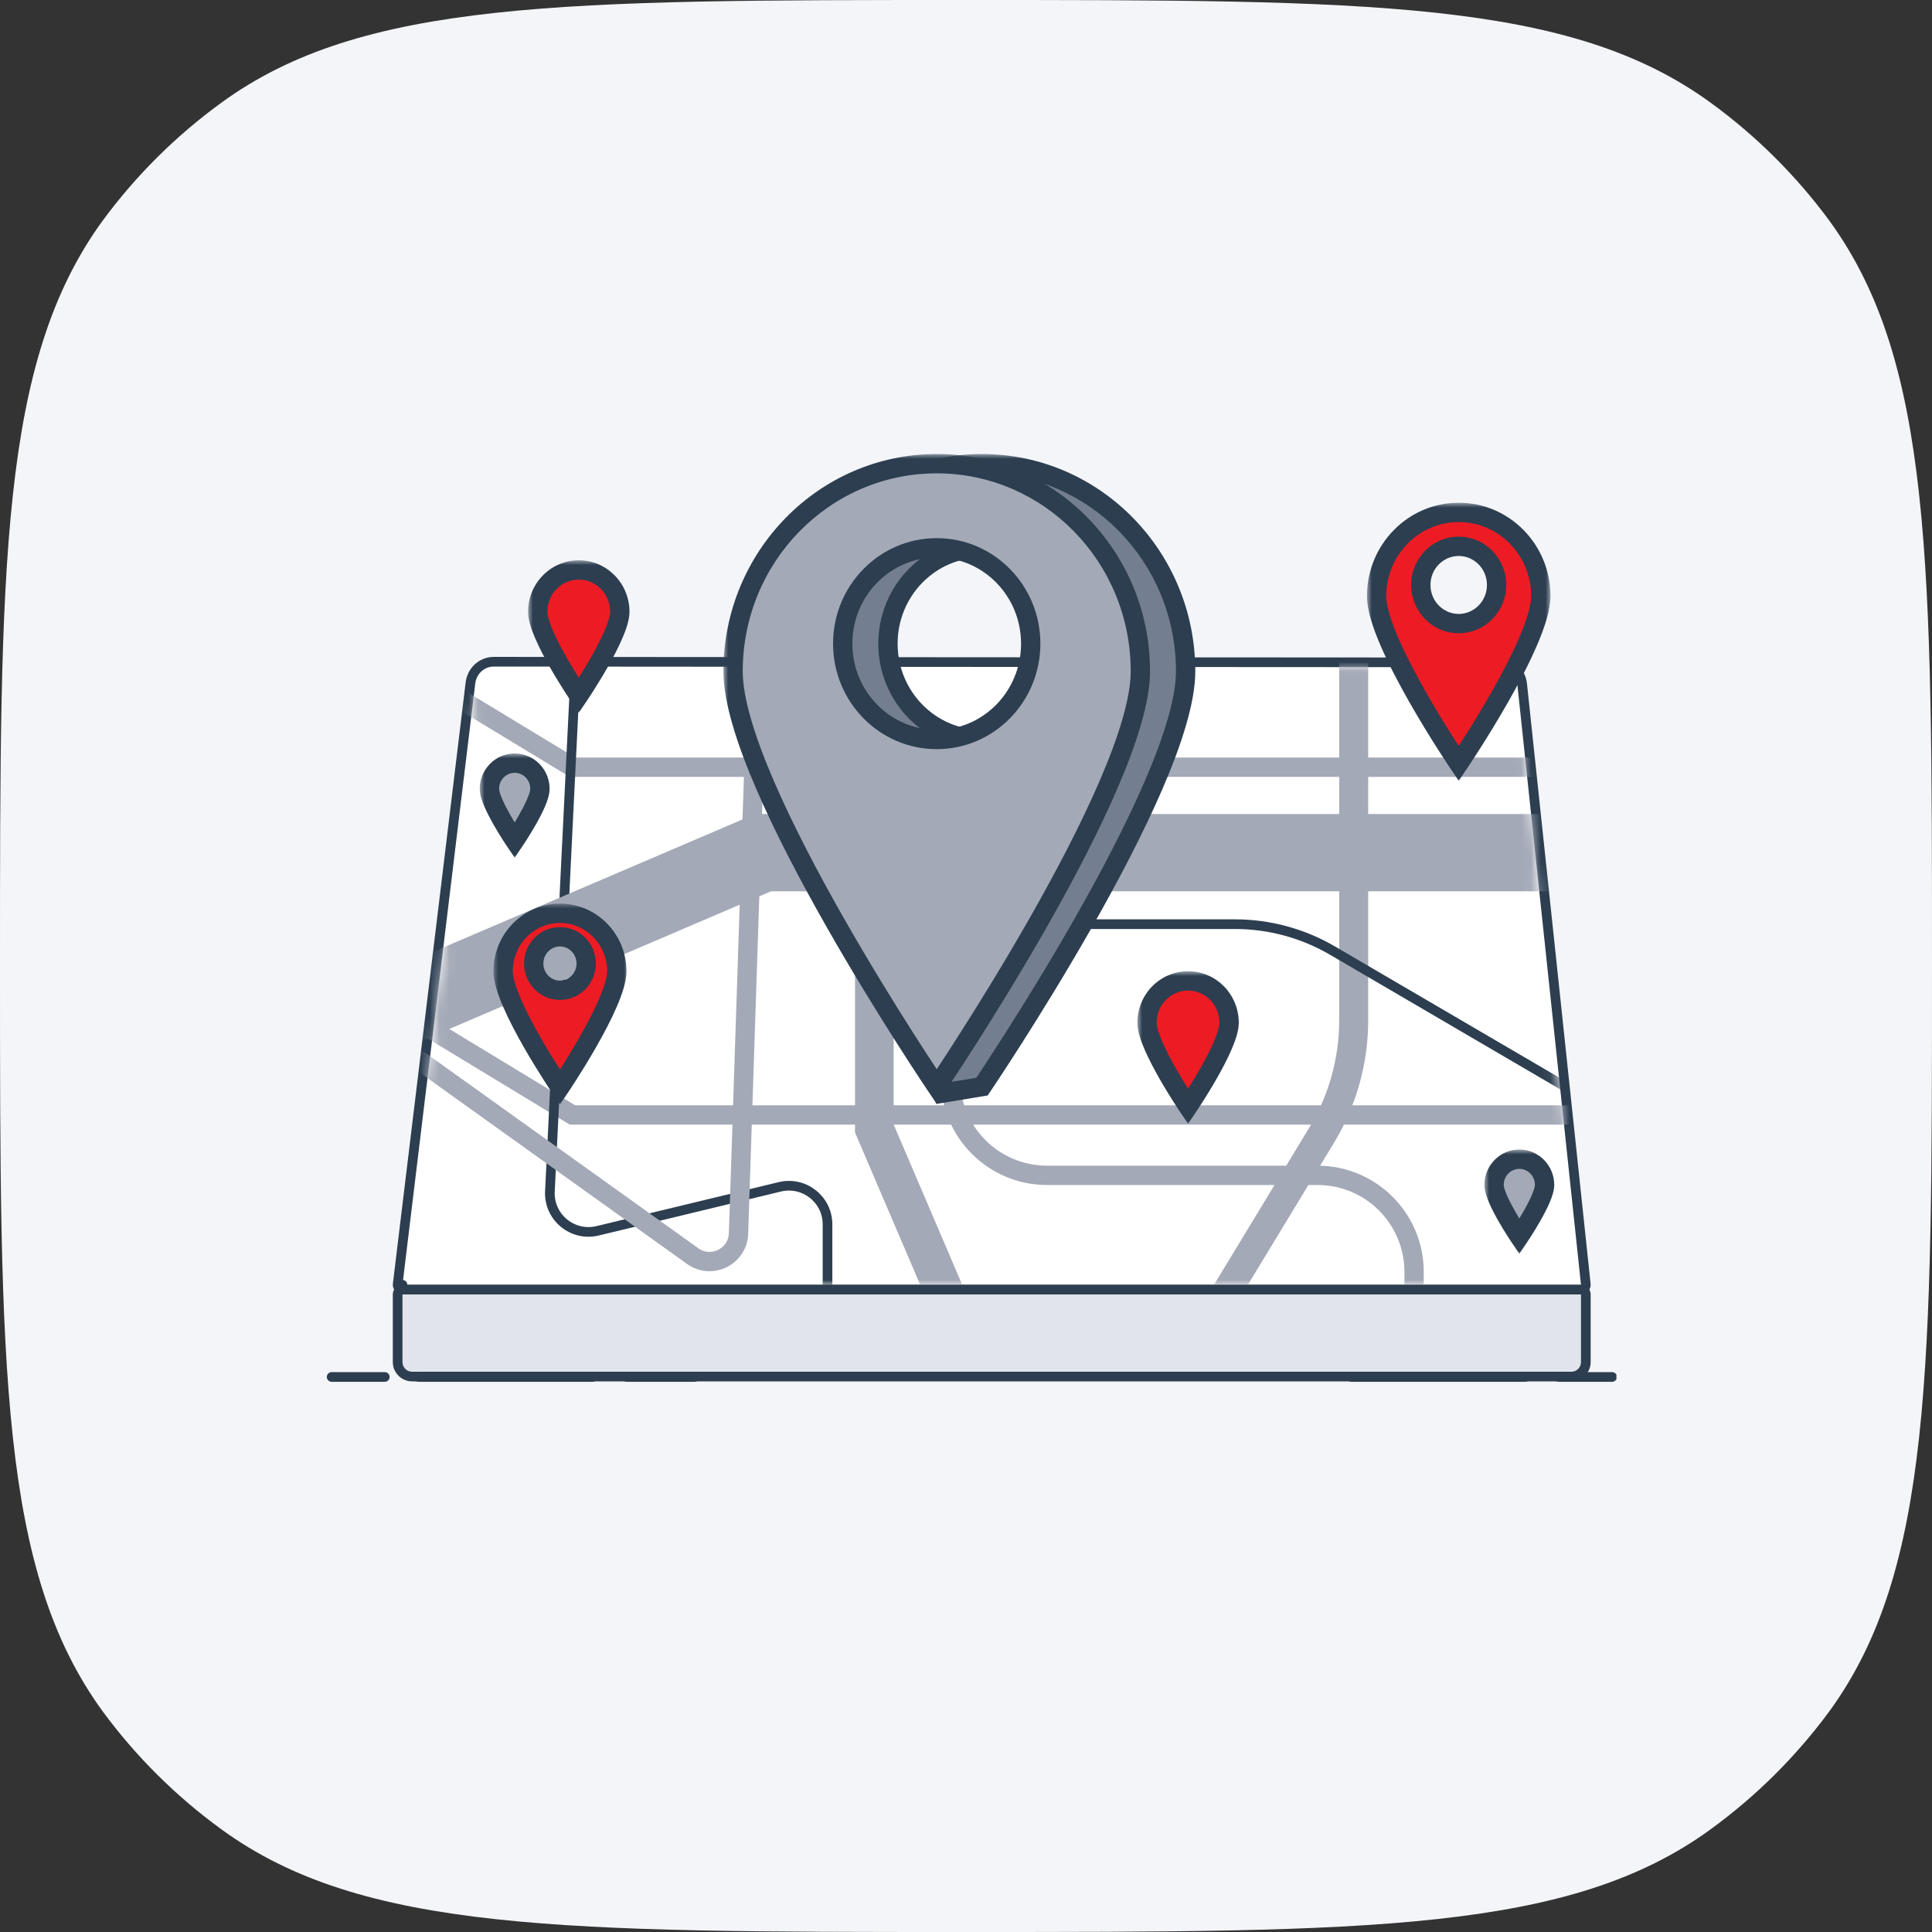 <svg width="200" height="200" viewBox="0 0 200 200" fill="none" xmlns="http://www.w3.org/2000/svg">
<rect x="0" y="0" width="200" height="200" fill="#333333" stroke="none"/>
<path d="M0 100C0 58.378 4.31918e-06 37.477 10.598 22.883C14.04 18.198 18.206 14.054 22.917 10.631C37.5 -8.59166e-07 58.333 0 100 0C141.667 0 162.5 -8.59166e-07 177.083 10.631C181.793 14.054 185.96 18.198 189.402 22.883C200 37.477 200 58.288 200 100C200 141.622 200 162.523 189.402 177.117C185.96 181.802 181.793 185.946 177.083 189.369C162.5 200 141.667 200 100 200C58.333 200 37.5 200 22.917 189.369C18.206 185.946 14.04 181.802 10.598 177.117C4.31918e-06 162.523 0 141.712 0 100Z" fill="#F4F5F8"/>
<g clip-path="url(#clip0_2796_13063)">
<path d="M163.664 133.5C163.806 133.5 163.941 133.44 164.036 133.334C164.131 133.229 164.176 133.088 164.161 132.947L157.573 70.805C157.439 69.54 156.393 68.569 155.108 68.569C134.223 68.565 63.127 68.511 51.135 68.501C49.854 68.5 48.851 69.461 48.701 70.701L41.168 132.94C41.151 133.082 41.195 133.225 41.29 133.332C41.385 133.439 41.521 133.5 41.664 133.5L41.664 133C41.664 133.5 41.664 133.5 41.665 133.5L41.669 133.5L41.685 133.5L41.749 133.5L42.001 133.5L42.983 133.5L46.716 133.5L60.073 133.5L100.921 133.5L163.664 133.5Z" fill="white" stroke="#2C3E50" stroke-linecap="round" stroke-linejoin="round"/>
<mask id="mask0_2796_13063" style="mask-type:alpha" maskUnits="userSpaceOnUse" x="41" y="69" width="123" height="64">
<path d="M42.228 132.5L49.693 70.821C49.786 70.052 50.391 69.501 51.134 69.501C63.126 69.511 134.222 69.565 155.108 69.569C155.869 69.569 156.497 70.141 156.579 70.91L163.108 132.5L161.672 132.5L95.569 132.5L58.128 132.5L46.154 132.5L42.833 132.5L42.228 132.5Z" fill="white" stroke="#2C3E50" stroke-linecap="round" stroke-linejoin="round"/>
</mask>
<g mask="url(#mask0_2796_13063)">
<path d="M125.885 135.543L136.802 117.54C138.982 113.944 140.135 109.819 140.135 105.614V67.043" stroke="#A3A9B6" stroke-width="3"/>
<path d="M35.76 65.17L59.26 79.42L167.26 79.42" stroke="#A3A9B6" stroke-width="2"/>
<path d="M35.76 101.17L59.26 115.42L167.26 115.42" stroke="#A3A9B6" stroke-width="2"/>
<path d="M162.762 112.92L137.939 98.405C134.876 96.614 131.391 95.67 127.843 95.67L111.248 95.67C103.35 95.67 96.192 91.022 92.978 83.807L78.387 51.045" stroke="#2C3E50"/>
<path d="M146.385 133.545L146.385 131.67C146.385 126.147 141.908 121.67 136.385 121.67L108.385 121.67C102.862 121.67 98.385 117.193 98.385 111.67L98.385 101.545" stroke="#A3A9B6" stroke-width="2"/>
<path d="M85.664 133.543L85.664 126.748C85.664 124.159 83.242 122.253 80.725 122.86L61.86 127.414C59.264 128.04 56.795 125.996 56.926 123.329L59.664 67.543" stroke="#2C3E50"/>
<path d="M78.386 69.045L76.451 127.69C76.371 130.085 73.654 131.426 71.706 130.031L32.266 101.795" stroke="#A3A9B6" stroke-width="2"/>
<path d="M34.533 107.295L78.994 88.267H163.533V86.281" stroke="#A3A9B6" stroke-width="8"/>
<path d="M109.539 161.287L90.512 116.826L90.512 32.287L88.525 32.287" stroke="#A3A9B6" stroke-width="4"/>
</g>
<mask id="path-13-outside-1_2796_13063" maskUnits="userSpaceOnUse" x="79.57" y="47" width="45" height="68" fill="black">
<rect fill="white" x="79.57" y="47" width="45" height="68"/>
<path fill-rule="evenodd" clip-rule="evenodd" d="M101.653 112.488C101.653 112.488 122.736 81.368 122.736 69.496C122.736 57.624 113.297 48 101.653 48C90.009 48 80.57 57.624 80.57 69.496C80.57 78.559 97.511 113.169 97.511 113.169L101.653 112.488ZM101.652 76.551C107.026 76.551 111.383 72.109 111.383 66.63C111.383 61.15 107.026 56.709 101.652 56.709C96.278 56.709 91.922 61.15 91.922 66.63C91.922 72.109 96.278 76.551 101.652 76.551Z"/>
</mask>
<path fill-rule="evenodd" clip-rule="evenodd" d="M101.653 112.488C101.653 112.488 122.736 81.368 122.736 69.496C122.736 57.624 113.297 48 101.653 48C90.009 48 80.57 57.624 80.57 69.496C80.57 78.559 97.511 113.169 97.511 113.169L101.653 112.488ZM101.652 76.551C107.026 76.551 111.383 72.109 111.383 66.63C111.383 61.15 107.026 56.709 101.652 56.709C96.278 56.709 91.922 61.15 91.922 66.63C91.922 72.109 96.278 76.551 101.652 76.551Z" fill="#747E91"/>
<path d="M101.653 112.488L101.815 113.475L102.24 113.405L102.481 113.049L101.653 112.488ZM97.511 113.169L96.613 113.609L96.939 114.276L97.673 114.156L97.511 113.169ZM121.736 69.496C121.736 72.241 120.497 76.247 118.523 80.826C116.567 85.366 113.952 90.333 111.325 94.95C108.701 99.563 106.074 103.809 104.104 106.903C103.119 108.45 102.298 109.707 101.724 110.578C101.437 111.013 101.212 111.351 101.059 111.58C100.982 111.695 100.923 111.782 100.884 111.84C100.864 111.87 100.85 111.892 100.84 111.906C100.835 111.913 100.831 111.919 100.829 111.922C100.827 111.924 100.827 111.926 100.826 111.926C100.826 111.927 100.825 111.927 100.825 111.927C100.825 111.928 100.825 111.928 101.653 112.488C102.481 113.049 102.481 113.049 102.481 113.049C102.481 113.049 102.482 113.048 102.482 113.048C102.483 113.047 102.484 113.045 102.485 113.043C102.488 113.039 102.492 113.033 102.497 113.026C102.507 113.01 102.523 112.987 102.543 112.957C102.583 112.897 102.643 112.808 102.721 112.692C102.877 112.46 103.104 112.118 103.394 111.679C103.973 110.801 104.799 109.534 105.791 107.978C107.773 104.865 110.418 100.59 113.064 95.939C115.708 91.291 118.363 86.253 120.36 81.618C122.34 77.023 123.736 72.687 123.736 69.496H121.736ZM101.653 49C112.726 49 121.736 58.158 121.736 69.496H123.736C123.736 57.09 113.867 47 101.653 47V49ZM81.57 69.496C81.57 58.158 90.58 49 101.653 49V47C89.439 47 79.57 57.09 79.57 69.496H81.57ZM97.511 113.169C98.409 112.729 98.409 112.729 98.409 112.729C98.409 112.729 98.409 112.728 98.408 112.728C98.408 112.727 98.407 112.725 98.406 112.723C98.404 112.719 98.401 112.713 98.397 112.705C98.389 112.689 98.377 112.664 98.361 112.631C98.329 112.566 98.282 112.469 98.22 112.341C98.097 112.087 97.915 111.712 97.684 111.231C97.222 110.269 96.562 108.885 95.769 107.195C94.184 103.814 92.071 99.215 89.958 94.334C87.845 89.451 85.738 84.299 84.161 79.812C83.372 77.568 82.721 75.503 82.267 73.727C81.81 71.936 81.57 70.502 81.57 69.496H79.57C79.57 70.756 79.86 72.386 80.329 74.222C80.802 76.075 81.474 78.2 82.274 80.475C83.873 85.026 86.001 90.226 88.123 95.128C90.246 100.033 92.368 104.652 93.958 108.044C94.754 109.741 95.417 111.131 95.882 112.097C96.114 112.58 96.296 112.958 96.421 113.215C96.483 113.343 96.531 113.441 96.563 113.508C96.579 113.541 96.592 113.566 96.6 113.583C96.604 113.591 96.607 113.598 96.609 113.602C96.61 113.604 96.611 113.606 96.612 113.607C96.612 113.607 96.612 113.608 96.612 113.608C96.612 113.608 96.613 113.609 97.511 113.169ZM101.491 111.502L97.349 112.182L97.673 114.156L101.815 113.475L101.491 111.502ZM110.383 66.63C110.383 71.575 106.456 75.551 101.652 75.551V77.551C107.597 77.551 112.383 72.643 112.383 66.63H110.383ZM101.652 57.709C106.456 57.709 110.383 61.684 110.383 66.63H112.383C112.383 60.617 107.597 55.709 101.652 55.709V57.709ZM92.922 66.63C92.922 61.684 96.849 57.709 101.652 57.709V55.709C95.708 55.709 90.922 60.617 90.922 66.63H92.922ZM101.652 75.551C96.849 75.551 92.922 71.575 92.922 66.63H90.922C90.922 72.643 95.708 77.551 101.652 77.551V75.551Z" fill="#2C3E50" mask="url(#path-13-outside-1_2796_13063)"/>
<mask id="path-15-outside-2_2796_13063" maskUnits="userSpaceOnUse" x="74.887" y="47" width="45" height="68" fill="black">
<rect fill="white" x="74.887" y="47" width="45" height="68"/>
<path fill-rule="evenodd" clip-rule="evenodd" d="M96.969 112.488C96.969 112.488 118.052 81.368 118.052 69.496C118.052 57.624 108.613 48 96.969 48C85.326 48 75.887 57.624 75.887 69.496C75.887 81.368 96.969 112.488 96.969 112.488ZM96.969 76.551C102.343 76.551 106.699 72.109 106.699 66.63C106.699 61.15 102.343 56.709 96.969 56.709C91.595 56.709 87.238 61.15 87.238 66.63C87.238 72.109 91.595 76.551 96.969 76.551Z"/>
</mask>
<path fill-rule="evenodd" clip-rule="evenodd" d="M96.969 112.488C96.969 112.488 118.052 81.368 118.052 69.496C118.052 57.624 108.613 48 96.969 48C85.326 48 75.887 57.624 75.887 69.496C75.887 81.368 96.969 112.488 96.969 112.488ZM96.969 76.551C102.343 76.551 106.699 72.109 106.699 66.63C106.699 61.15 102.343 56.709 96.969 56.709C91.595 56.709 87.238 61.15 87.238 66.63C87.238 72.109 91.595 76.551 96.969 76.551Z" fill="#A3A9B6"/>
<path d="M96.969 112.488L96.142 113.049L96.969 114.271L97.797 113.049L96.969 112.488ZM117.052 69.496C117.052 72.241 115.813 76.247 113.84 80.826C111.884 85.366 109.268 90.333 106.642 94.95C104.017 99.563 101.391 103.809 99.42 106.903C98.435 108.45 97.615 109.707 97.041 110.578C96.754 111.013 96.528 111.351 96.375 111.58C96.298 111.695 96.24 111.782 96.201 111.84C96.181 111.87 96.166 111.892 96.156 111.906C96.151 111.913 96.147 111.919 96.145 111.922C96.144 111.924 96.143 111.926 96.142 111.926C96.142 111.927 96.142 111.927 96.142 111.927C96.142 111.928 96.142 111.928 96.969 112.488C97.797 113.049 97.797 113.049 97.798 113.049C97.798 113.049 97.798 113.048 97.799 113.048C97.799 113.047 97.8 113.045 97.802 113.043C97.804 113.039 97.808 113.033 97.814 113.026C97.824 113.01 97.839 112.987 97.859 112.957C97.9 112.897 97.96 112.808 98.037 112.692C98.193 112.46 98.421 112.118 98.71 111.679C99.289 110.801 100.116 109.534 101.107 107.978C103.089 104.865 105.734 100.59 108.38 95.939C111.024 91.291 113.679 86.253 115.676 81.618C117.656 77.023 119.052 72.687 119.052 69.496H117.052ZM96.969 49C108.043 49 117.052 58.158 117.052 69.496H119.052C119.052 57.09 109.184 47 96.969 47V49ZM76.887 69.496C76.887 58.158 85.896 49 96.969 49V47C84.755 47 74.887 57.09 74.887 69.496H76.887ZM96.969 112.488C97.797 111.928 97.797 111.928 97.797 111.927C97.797 111.927 97.797 111.927 97.797 111.926C97.796 111.926 97.795 111.924 97.794 111.922C97.791 111.919 97.788 111.913 97.783 111.906C97.773 111.892 97.758 111.87 97.739 111.84C97.699 111.782 97.641 111.695 97.564 111.58C97.411 111.351 97.185 111.013 96.898 110.578C96.324 109.707 95.504 108.45 94.519 106.903C92.548 103.809 89.922 99.563 87.297 94.95C84.671 90.333 82.055 85.366 80.099 80.826C78.126 76.247 76.887 72.241 76.887 69.496H74.887C74.887 72.687 76.283 77.023 78.263 81.618C80.26 86.253 82.915 91.291 85.559 95.939C88.205 100.59 90.85 104.865 92.832 107.978C93.823 109.534 94.65 110.801 95.229 111.679C95.518 112.118 95.746 112.46 95.901 112.692C95.979 112.808 96.039 112.897 96.079 112.957C96.1 112.987 96.115 113.01 96.126 113.026C96.131 113.033 96.135 113.039 96.137 113.043C96.139 113.045 96.14 113.047 96.14 113.048C96.141 113.048 96.141 113.049 96.141 113.049C96.141 113.049 96.142 113.049 96.969 112.488ZM105.699 66.63C105.699 71.575 101.772 75.551 96.969 75.551V77.551C102.913 77.551 107.699 72.643 107.699 66.63H105.699ZM96.969 57.709C101.772 57.709 105.699 61.684 105.699 66.63H107.699C107.699 60.617 102.913 55.709 96.969 55.709V57.709ZM88.238 66.63C88.238 61.684 92.165 57.709 96.969 57.709V55.709C91.024 55.709 86.238 60.617 86.238 66.63H88.238ZM96.969 75.551C92.165 75.551 88.238 71.575 88.238 66.63H86.238C86.238 72.643 91.024 77.551 96.969 77.551V75.551Z" fill="#2C3E50" mask="url(#path-15-outside-2_2796_13063)"/>
<mask id="path-17-outside-3_2796_13063" maskUnits="userSpaceOnUse" x="141.506" y="52.043" width="19" height="29" fill="black">
<rect fill="white" x="141.506" y="52.043" width="19" height="29"/>
<path fill-rule="evenodd" clip-rule="evenodd" d="M151.006 79.043C151.006 79.043 159.506 66.496 159.506 61.71C159.506 56.923 155.7 53.043 151.006 53.043C146.311 53.043 142.506 56.923 142.506 61.71C142.506 66.496 151.006 79.043 151.006 79.043ZM151.005 64.554C153.172 64.554 154.928 62.763 154.928 60.554C154.928 58.345 153.172 56.554 151.005 56.554C148.838 56.554 147.082 58.345 147.082 60.554C147.082 62.763 148.838 64.554 151.005 64.554Z"/>
</mask>
<path fill-rule="evenodd" clip-rule="evenodd" d="M151.006 79.043C151.006 79.043 159.506 66.496 159.506 61.71C159.506 56.923 155.7 53.043 151.006 53.043C146.311 53.043 142.506 56.923 142.506 61.71C142.506 66.496 151.006 79.043 151.006 79.043ZM151.005 64.554C153.172 64.554 154.928 62.763 154.928 60.554C154.928 58.345 153.172 56.554 151.005 56.554C148.838 56.554 147.082 58.345 147.082 60.554C147.082 62.763 148.838 64.554 151.005 64.554Z" fill="#ED1C24"/>
<path d="M151.006 79.043L150.178 79.604L151.006 80.826L151.834 79.604L151.006 79.043ZM158.506 61.71C158.506 62.683 158.053 64.2 157.259 66.041C156.483 67.843 155.44 69.825 154.387 71.677C153.335 73.525 152.282 75.229 151.491 76.471C151.095 77.091 150.766 77.595 150.536 77.944C150.421 78.118 150.331 78.254 150.27 78.345C150.24 78.391 150.216 78.425 150.201 78.448C150.193 78.46 150.187 78.469 150.183 78.474C150.181 78.477 150.18 78.479 150.179 78.48C150.179 78.481 150.178 78.481 150.178 78.482C150.178 78.482 150.178 78.482 150.178 78.482C150.178 78.482 150.178 78.482 151.006 79.043C151.834 79.604 151.834 79.604 151.834 79.604C151.834 79.603 151.834 79.603 151.834 79.603C151.835 79.603 151.835 79.602 151.836 79.601C151.837 79.599 151.839 79.597 151.841 79.594C151.845 79.587 151.851 79.578 151.86 79.565C151.876 79.541 151.901 79.504 151.932 79.457C151.996 79.362 152.088 79.223 152.206 79.045C152.441 78.689 152.776 78.175 153.177 77.545C153.98 76.285 155.052 74.552 156.125 72.666C157.196 70.783 158.279 68.73 159.096 66.833C159.896 64.976 160.506 63.129 160.506 61.71H158.506ZM151.006 54.043C155.13 54.043 158.506 57.457 158.506 61.71H160.506C160.506 56.389 156.271 52.043 151.006 52.043V54.043ZM143.506 61.71C143.506 57.457 146.882 54.043 151.006 54.043V52.043C145.741 52.043 141.506 56.389 141.506 61.71H143.506ZM151.006 79.043C151.834 78.482 151.834 78.482 151.834 78.482C151.834 78.482 151.834 78.482 151.834 78.482C151.833 78.481 151.833 78.481 151.833 78.48C151.832 78.479 151.83 78.477 151.828 78.474C151.825 78.469 151.819 78.46 151.811 78.448C151.795 78.425 151.772 78.391 151.742 78.345C151.68 78.254 151.59 78.118 151.475 77.944C151.246 77.595 150.916 77.091 150.521 76.471C149.73 75.229 148.677 73.525 147.625 71.677C146.571 69.825 145.529 67.843 144.752 66.041C143.959 64.2 143.506 62.683 143.506 61.71H141.506C141.506 63.129 142.115 64.976 142.916 66.833C143.733 68.73 144.815 70.783 145.887 72.666C146.96 74.552 148.032 76.285 148.834 77.545C149.236 78.175 149.571 78.689 149.806 79.045C149.923 79.223 150.016 79.362 150.079 79.457C150.111 79.504 150.135 79.541 150.152 79.565C150.16 79.578 150.167 79.587 150.171 79.594C150.173 79.597 150.175 79.599 150.176 79.601C150.177 79.602 150.177 79.603 150.177 79.603C150.178 79.603 150.178 79.603 150.178 79.604C150.178 79.604 150.178 79.604 151.006 79.043ZM153.928 60.554C153.928 62.229 152.601 63.554 151.005 63.554V65.554C153.742 65.554 155.928 63.297 155.928 60.554H153.928ZM151.005 57.554C152.601 57.554 153.928 58.879 153.928 60.554H155.928C155.928 57.811 153.742 55.554 151.005 55.554V57.554ZM148.082 60.554C148.082 58.879 149.409 57.554 151.005 57.554V55.554C148.268 55.554 146.082 57.811 146.082 60.554H148.082ZM151.005 63.554C149.409 63.554 148.082 62.229 148.082 60.554H146.082C146.082 63.297 148.268 65.554 151.005 65.554V63.554Z" fill="#2C3E50" mask="url(#path-17-outside-3_2796_13063)"/>
<mask id="path-19-outside-4_2796_13063" maskUnits="userSpaceOnUse" x="51.082" y="93.543" width="14" height="21" fill="black">
<rect fill="white" x="51.082" y="93.543" width="14" height="21"/>
<path fill-rule="evenodd" clip-rule="evenodd" d="M57.967 112.543C57.967 112.543 63.851 103.857 63.851 100.543C63.851 97.229 61.217 94.543 57.967 94.543C54.717 94.543 52.082 97.229 52.082 100.543C52.082 103.857 57.967 112.543 57.967 112.543ZM57.966 102.512C59.466 102.512 60.682 101.272 60.682 99.743C60.682 98.213 59.466 96.974 57.966 96.974C56.466 96.974 55.25 98.213 55.25 99.743C55.25 101.272 56.466 102.512 57.966 102.512Z"/>
</mask>
<path fill-rule="evenodd" clip-rule="evenodd" d="M57.967 112.543C57.967 112.543 63.851 103.857 63.851 100.543C63.851 97.229 61.217 94.543 57.967 94.543C54.717 94.543 52.082 97.229 52.082 100.543C52.082 103.857 57.967 112.543 57.967 112.543ZM57.966 102.512C59.466 102.512 60.682 101.272 60.682 99.743C60.682 98.213 59.466 96.974 57.966 96.974C56.466 96.974 55.25 98.213 55.25 99.743C55.25 101.272 56.466 102.512 57.966 102.512Z" fill="#ED1C24"/>
<path d="M57.967 112.543L57.139 113.104L57.967 114.326L58.795 113.104L57.967 112.543ZM62.851 100.543C62.851 101.149 62.562 102.147 62.014 103.42C61.482 104.653 60.767 106.014 60.04 107.291C59.315 108.565 58.589 109.74 58.043 110.597C57.77 111.025 57.543 111.373 57.385 111.613C57.306 111.733 57.244 111.826 57.202 111.889C57.181 111.92 57.165 111.944 57.154 111.96C57.149 111.967 57.145 111.973 57.142 111.977C57.141 111.979 57.14 111.98 57.139 111.981C57.139 111.982 57.139 111.982 57.139 111.982C57.139 111.982 57.139 111.982 57.139 111.982C57.139 111.982 57.139 111.982 57.967 112.543C58.795 113.104 58.795 113.104 58.795 113.104C58.795 113.104 58.795 113.103 58.795 113.103C58.795 113.103 58.796 113.102 58.796 113.102C58.797 113.101 58.798 113.099 58.8 113.096C58.803 113.092 58.807 113.085 58.813 113.077C58.825 113.059 58.842 113.034 58.864 113.001C58.908 112.935 58.973 112.838 59.054 112.714C59.218 112.466 59.451 112.109 59.73 111.671C60.287 110.796 61.032 109.592 61.778 108.28C62.523 106.972 63.278 105.54 63.85 104.212C64.405 102.924 64.851 101.594 64.851 100.543H62.851ZM57.967 95.543C60.646 95.543 62.851 97.763 62.851 100.543H64.851C64.851 96.695 61.787 93.543 57.967 93.543V95.543ZM53.082 100.543C53.082 97.763 55.287 95.543 57.967 95.543V93.543C54.146 93.543 51.082 96.695 51.082 100.543H53.082ZM57.967 112.543C58.795 111.982 58.795 111.982 58.795 111.982C58.795 111.982 58.795 111.982 58.794 111.982C58.794 111.982 58.794 111.982 58.794 111.981C58.793 111.98 58.792 111.979 58.791 111.977C58.788 111.973 58.785 111.967 58.779 111.96C58.769 111.944 58.753 111.92 58.732 111.889C58.69 111.826 58.628 111.733 58.549 111.613C58.39 111.373 58.163 111.025 57.891 110.597C57.345 109.74 56.618 108.565 55.894 107.291C55.167 106.014 54.451 104.653 53.92 103.42C53.371 102.147 53.082 101.149 53.082 100.543H51.082C51.082 101.594 51.528 102.924 52.083 104.212C52.655 105.54 53.411 106.972 54.155 108.28C54.901 109.592 55.646 110.796 56.204 111.671C56.483 112.109 56.716 112.466 56.879 112.714C56.961 112.838 57.025 112.935 57.069 113.001C57.092 113.034 57.109 113.059 57.12 113.077C57.126 113.085 57.131 113.092 57.134 113.096C57.135 113.099 57.136 113.101 57.137 113.102C57.138 113.102 57.138 113.103 57.138 113.103C57.138 113.103 57.139 113.104 57.139 113.104C57.139 113.104 57.139 113.104 57.967 112.543ZM59.682 99.743C59.682 100.738 58.895 101.512 57.966 101.512V103.512C60.036 103.512 61.682 101.806 61.682 99.743H59.682ZM57.966 97.974C58.895 97.974 59.682 98.747 59.682 99.743H61.682C61.682 97.68 60.036 95.974 57.966 95.974V97.974ZM56.25 99.743C56.25 98.747 57.036 97.974 57.966 97.974V95.974C55.895 95.974 54.25 97.68 54.25 99.743H56.25ZM57.966 101.512C57.036 101.512 56.25 100.738 56.25 99.743H54.25C54.25 101.806 55.895 103.512 57.966 103.512V101.512Z" fill="#2C3E50" mask="url(#path-19-outside-4_2796_13063)"/>
<mask id="path-21-outside-5_2796_13063" maskUnits="userSpaceOnUse" x="117.738" y="100.543" width="11" height="16" fill="black">
<rect fill="white" x="117.738" y="100.543" width="11" height="16"/>
<path d="M127.238 105.876C127.238 108.27 122.988 114.543 122.988 114.543C122.988 114.543 118.738 108.27 118.738 105.876C118.738 103.483 120.641 101.543 122.988 101.543C125.336 101.543 127.238 103.483 127.238 105.876Z"/>
</mask>
<path d="M127.238 105.876C127.238 108.27 122.988 114.543 122.988 114.543C122.988 114.543 118.738 108.27 118.738 105.876C118.738 103.483 120.641 101.543 122.988 101.543C125.336 101.543 127.238 103.483 127.238 105.876Z" fill="#ED1C24"/>
<path d="M122.988 114.543L122.16 115.104L122.988 116.326L123.816 115.104L122.988 114.543ZM126.238 105.876C126.238 106.252 126.051 106.927 125.656 107.844C125.278 108.721 124.767 109.694 124.244 110.613C123.724 111.528 123.202 112.372 122.809 112.988C122.613 113.296 122.45 113.546 122.336 113.718C122.279 113.804 122.235 113.871 122.205 113.916C122.19 113.938 122.179 113.955 122.171 113.967C122.167 113.972 122.164 113.976 122.163 113.979C122.162 113.98 122.161 113.981 122.161 113.982C122.161 113.982 122.16 113.982 122.16 113.982C122.16 113.982 122.16 113.982 122.16 113.982C122.16 113.982 122.16 113.982 122.988 114.543C123.816 115.104 123.816 115.104 123.816 115.104C123.816 115.104 123.817 115.104 123.817 115.103C123.817 115.103 123.817 115.103 123.817 115.102C123.818 115.101 123.819 115.1 123.82 115.098C123.822 115.095 123.826 115.09 123.83 115.084C123.839 115.071 123.851 115.052 123.867 115.028C123.899 114.98 123.946 114.909 124.006 114.819C124.124 114.639 124.293 114.38 124.496 114.063C124.9 113.428 125.441 112.554 125.983 111.602C126.523 110.652 127.074 109.608 127.493 108.636C127.894 107.704 128.238 106.698 128.238 105.876H126.238ZM122.988 114.543C123.816 113.982 123.816 113.982 123.816 113.982C123.816 113.982 123.816 113.982 123.816 113.982C123.816 113.982 123.816 113.982 123.816 113.982C123.815 113.981 123.815 113.98 123.814 113.979C123.812 113.976 123.809 113.972 123.806 113.967C123.798 113.955 123.787 113.938 123.772 113.916C123.742 113.871 123.697 113.804 123.641 113.718C123.527 113.546 123.364 113.296 123.168 112.988C122.775 112.372 122.253 111.528 121.732 110.613C121.21 109.694 120.699 108.721 120.321 107.844C119.926 106.927 119.738 106.252 119.738 105.876H117.738C117.738 106.698 118.082 107.704 118.484 108.636C118.903 109.608 119.454 110.652 119.994 111.602C120.536 112.554 121.077 113.428 121.481 114.063C121.683 114.38 121.852 114.639 121.971 114.819C122.03 114.909 122.077 114.98 122.109 115.028C122.126 115.052 122.138 115.071 122.147 115.084C122.151 115.09 122.154 115.095 122.157 115.098C122.158 115.1 122.159 115.101 122.159 115.102C122.16 115.103 122.16 115.103 122.16 115.103C122.16 115.104 122.16 115.104 122.16 115.104C122.16 115.104 122.16 115.104 122.988 114.543ZM119.738 105.876C119.738 104.017 121.212 102.543 122.988 102.543V100.543C120.071 100.543 117.738 102.949 117.738 105.876H119.738ZM122.988 102.543C124.765 102.543 126.238 104.017 126.238 105.876H128.238C128.238 102.949 125.906 100.543 122.988 100.543V102.543Z" fill="#2C3E50" mask="url(#path-21-outside-5_2796_13063)"/>
<mask id="path-23-outside-6_2796_13063" maskUnits="userSpaceOnUse" x="54.664" y="58" width="11" height="16" fill="black">
<rect fill="white" x="54.664" y="58" width="11" height="16"/>
<path d="M64.164 63.333C64.164 65.727 59.914 72 59.914 72C59.914 72 55.664 65.727 55.664 63.333C55.664 60.94 57.567 59 59.914 59C62.261 59 64.164 60.94 64.164 63.333Z"/>
</mask>
<path d="M64.164 63.333C64.164 65.727 59.914 72 59.914 72C59.914 72 55.664 65.727 55.664 63.333C55.664 60.94 57.567 59 59.914 59C62.261 59 64.164 60.94 64.164 63.333Z" fill="#ED1C24"/>
<path d="M59.914 72L59.086 72.561L59.914 73.783L60.742 72.561L59.914 72ZM63.164 63.333C63.164 63.709 62.977 64.384 62.582 65.302C62.204 66.178 61.692 67.151 61.17 68.07C60.649 68.985 60.127 69.829 59.735 70.445C59.539 70.753 59.376 71.003 59.262 71.175C59.205 71.261 59.161 71.328 59.131 71.373C59.116 71.395 59.104 71.412 59.097 71.424C59.093 71.429 59.09 71.433 59.089 71.436C59.088 71.437 59.087 71.438 59.087 71.439C59.086 71.439 59.086 71.439 59.086 71.439C59.086 71.439 59.086 71.439 59.086 71.439C59.086 71.439 59.086 71.439 59.914 72C60.742 72.561 60.742 72.561 60.742 72.561C60.742 72.561 60.742 72.561 60.742 72.56C60.743 72.56 60.743 72.56 60.743 72.559C60.744 72.558 60.745 72.557 60.746 72.555C60.748 72.552 60.752 72.547 60.756 72.541C60.764 72.528 60.777 72.509 60.793 72.485C60.825 72.437 60.872 72.367 60.931 72.276C61.05 72.096 61.219 71.838 61.422 71.52C61.826 70.885 62.366 70.011 62.908 69.059C63.448 68.109 63.999 67.065 64.418 66.093C64.82 65.161 65.164 64.155 65.164 63.333H63.164ZM59.914 72C60.742 71.439 60.742 71.439 60.742 71.439C60.742 71.439 60.742 71.439 60.742 71.439C60.742 71.439 60.742 71.439 60.742 71.439C60.741 71.438 60.741 71.437 60.74 71.436C60.738 71.433 60.735 71.429 60.731 71.424C60.724 71.412 60.712 71.395 60.697 71.373C60.668 71.328 60.623 71.261 60.566 71.175C60.453 71.003 60.289 70.753 60.093 70.445C59.701 69.829 59.179 68.985 58.658 68.07C58.136 67.151 57.624 66.178 57.246 65.302C56.851 64.384 56.664 63.709 56.664 63.333H54.664C54.664 64.155 55.008 65.161 55.41 66.093C55.829 67.065 56.38 68.109 56.92 69.059C57.462 70.011 58.002 70.885 58.407 71.52C58.609 71.838 58.778 72.096 58.897 72.276C58.956 72.367 59.003 72.437 59.035 72.485C59.051 72.509 59.064 72.528 59.072 72.541C59.077 72.547 59.08 72.552 59.082 72.555C59.084 72.557 59.084 72.558 59.085 72.559C59.085 72.56 59.086 72.56 59.086 72.56C59.086 72.561 59.086 72.561 59.086 72.561C59.086 72.561 59.086 72.561 59.914 72ZM56.664 63.333C56.664 61.474 58.137 60 59.914 60V58C56.996 58 54.664 60.406 54.664 63.333H56.664ZM59.914 60C61.691 60 63.164 61.474 63.164 63.333H65.164C65.164 60.406 62.832 58 59.914 58V60Z" fill="#2C3E50" mask="url(#path-23-outside-6_2796_13063)"/>
<mask id="path-25-outside-7_2796_13063" maskUnits="userSpaceOnUse" x="49.664" y="78" width="8" height="11" fill="black">
<rect fill="white" x="49.664" y="78" width="8" height="11"/>
<path d="M55.895 81.667C55.895 83.139 53.279 87 53.279 87C53.279 87 50.664 83.139 50.664 81.667C50.664 80.194 51.835 79 53.279 79C54.724 79 55.895 80.194 55.895 81.667Z"/>
</mask>
<path d="M55.895 81.667C55.895 83.139 53.279 87 53.279 87C53.279 87 50.664 83.139 50.664 81.667C50.664 80.194 51.835 79 53.279 79C54.724 79 55.895 80.194 55.895 81.667Z" fill="#A3A9B6"/>
<path d="M53.279 87L52.452 87.561L53.279 88.783L54.107 87.561L53.279 87ZM54.895 81.667C54.895 81.812 54.81 82.164 54.568 82.726C54.343 83.247 54.036 83.832 53.718 84.391C53.402 84.947 53.084 85.461 52.845 85.837C52.725 86.024 52.626 86.176 52.557 86.281C52.523 86.333 52.496 86.374 52.478 86.4C52.469 86.414 52.462 86.424 52.458 86.43C52.455 86.434 52.454 86.436 52.453 86.438C52.452 86.438 52.452 86.439 52.452 86.439C52.452 86.439 52.452 86.439 52.452 86.439C52.452 86.439 52.452 86.439 52.452 86.439C52.452 86.439 52.452 86.439 53.279 87C54.107 87.561 54.107 87.561 54.108 87.561C54.108 87.561 54.108 87.561 54.108 87.561C54.108 87.56 54.108 87.56 54.108 87.56C54.109 87.559 54.109 87.558 54.11 87.557C54.112 87.555 54.114 87.552 54.117 87.547C54.122 87.539 54.13 87.528 54.14 87.512C54.16 87.482 54.19 87.438 54.227 87.382C54.301 87.27 54.406 87.109 54.532 86.911C54.783 86.517 55.119 85.974 55.456 85.38C55.792 84.79 56.139 84.134 56.405 83.517C56.653 82.941 56.895 82.258 56.895 81.667H54.895ZM53.279 87C54.107 86.439 54.107 86.439 54.108 86.439C54.108 86.439 54.108 86.439 54.108 86.439C54.108 86.439 54.107 86.439 54.107 86.439C54.107 86.439 54.107 86.438 54.106 86.438C54.105 86.436 54.104 86.434 54.102 86.43C54.097 86.424 54.09 86.414 54.081 86.4C54.063 86.374 54.036 86.333 54.002 86.281C53.933 86.176 53.834 86.024 53.714 85.837C53.475 85.461 53.157 84.947 52.841 84.391C52.523 83.832 52.216 83.247 51.991 82.726C51.749 82.164 51.664 81.812 51.664 81.667H49.664C49.664 82.258 49.906 82.941 50.154 83.517C50.42 84.134 50.767 84.79 51.103 85.38C51.44 85.974 51.776 86.517 52.027 86.911C52.153 87.109 52.258 87.27 52.332 87.382C52.369 87.438 52.399 87.482 52.419 87.512C52.429 87.528 52.437 87.539 52.443 87.547C52.445 87.552 52.447 87.555 52.449 87.557C52.45 87.558 52.45 87.559 52.451 87.56C52.451 87.56 52.451 87.56 52.451 87.561C52.451 87.561 52.451 87.561 52.452 87.561C52.452 87.561 52.452 87.561 53.279 87ZM51.664 81.667C51.664 80.728 52.406 80 53.279 80V78C51.264 78 49.664 79.66 49.664 81.667H51.664ZM53.279 80C54.153 80 54.895 80.728 54.895 81.667H56.895C56.895 79.66 55.294 78 53.279 78V80Z" fill="#2C3E50" mask="url(#path-25-outside-7_2796_13063)"/>
<mask id="path-27-outside-8_2796_13063" maskUnits="userSpaceOnUse" x="153.664" y="119" width="8" height="11" fill="black">
<rect fill="white" x="153.664" y="119" width="8" height="11"/>
<path d="M159.895 122.667C159.895 124.139 157.279 128 157.279 128C157.279 128 154.664 124.139 154.664 122.667C154.664 121.194 155.835 120 157.279 120C158.724 120 159.895 121.194 159.895 122.667Z"/>
</mask>
<path d="M159.895 122.667C159.895 124.139 157.279 128 157.279 128C157.279 128 154.664 124.139 154.664 122.667C154.664 121.194 155.835 120 157.279 120C158.724 120 159.895 121.194 159.895 122.667Z" fill="#A3A9B6"/>
<path d="M157.279 128L156.452 128.561L157.279 129.783L158.107 128.561L157.279 128ZM158.895 122.667C158.895 122.812 158.81 123.164 158.568 123.726C158.343 124.247 158.036 124.832 157.718 125.391C157.402 125.947 157.084 126.461 156.845 126.837C156.725 127.024 156.626 127.176 156.557 127.281C156.523 127.333 156.496 127.373 156.478 127.4C156.469 127.414 156.462 127.424 156.457 127.43C156.455 127.434 156.454 127.436 156.453 127.438C156.452 127.438 156.452 127.439 156.452 127.439C156.452 127.439 156.452 127.439 156.452 127.439C156.452 127.439 156.452 127.439 156.452 127.439C156.452 127.439 156.452 127.439 157.279 128C158.107 128.561 158.107 128.561 158.108 128.561C158.108 128.561 158.108 128.561 158.108 128.561C158.108 128.56 158.108 128.56 158.108 128.56C158.109 128.559 158.109 128.558 158.11 128.557C158.112 128.555 158.114 128.552 158.116 128.548C158.122 128.539 158.13 128.528 158.14 128.512C158.16 128.482 158.19 128.438 158.227 128.382C158.301 128.27 158.406 128.109 158.532 127.911C158.783 127.517 159.119 126.974 159.456 126.38C159.792 125.79 160.139 125.134 160.405 124.517C160.653 123.941 160.895 123.258 160.895 122.667H158.895ZM157.279 128C158.107 127.439 158.107 127.439 158.107 127.439C158.107 127.439 158.107 127.439 158.107 127.439C158.107 127.439 158.107 127.439 158.107 127.439C158.107 127.439 158.107 127.438 158.106 127.438C158.105 127.436 158.104 127.434 158.101 127.43C158.097 127.424 158.09 127.414 158.081 127.4C158.063 127.373 158.036 127.333 158.002 127.281C157.933 127.176 157.834 127.024 157.714 126.837C157.475 126.461 157.157 125.947 156.841 125.391C156.523 124.832 156.216 124.247 155.991 123.726C155.749 123.164 155.664 122.812 155.664 122.667H153.664C153.664 123.258 153.906 123.941 154.154 124.517C154.42 125.134 154.767 125.79 155.103 126.38C155.44 126.974 155.776 127.517 156.027 127.911C156.153 128.109 156.258 128.27 156.332 128.382C156.369 128.438 156.399 128.482 156.419 128.512C156.429 128.528 156.437 128.539 156.442 128.548C156.445 128.552 156.447 128.555 156.449 128.557C156.45 128.558 156.45 128.559 156.451 128.56C156.451 128.56 156.451 128.56 156.451 128.561C156.451 128.561 156.451 128.561 156.451 128.561C156.452 128.561 156.452 128.561 157.279 128ZM155.664 122.667C155.664 121.728 156.406 121 157.279 121V119C155.265 119 153.664 120.66 153.664 122.667H155.664ZM157.279 121C158.153 121 158.895 121.728 158.895 122.667H160.895C160.895 120.66 159.294 119 157.279 119V121Z" fill="#2C3E50" mask="url(#path-27-outside-8_2796_13063)"/>
<path d="M41.664 133.5C41.532 133.5 41.404 133.553 41.31 133.646C41.217 133.74 41.164 133.867 41.164 134L41.164 134.733L41.164 141C41.164 141.828 41.836 142.5 42.664 142.5L162.664 142.5C163.492 142.5 164.164 141.828 164.164 141L164.164 134C164.164 133.724 163.94 133.5 163.664 133.5L41.664 133.5Z" fill="#E1E4ED" stroke="#2C3E50" stroke-linecap="round" stroke-linejoin="round"/>
<path d="M34.332 142.543H39.832M71.887 142.543H64.887M43.332 142.543H61.332" stroke="#2C3E50" stroke-linecap="round"/>
<path d="M166.887 142.543H161.387M157.887 142.543H139.887" stroke="#2C3E50" stroke-linecap="round"/>
</g>
<defs>
<clipPath id="clip0_2796_13063">
<rect width="134" height="114" fill="white" transform="translate(33.332 43)"/>
</clipPath>
</defs>
</svg>
